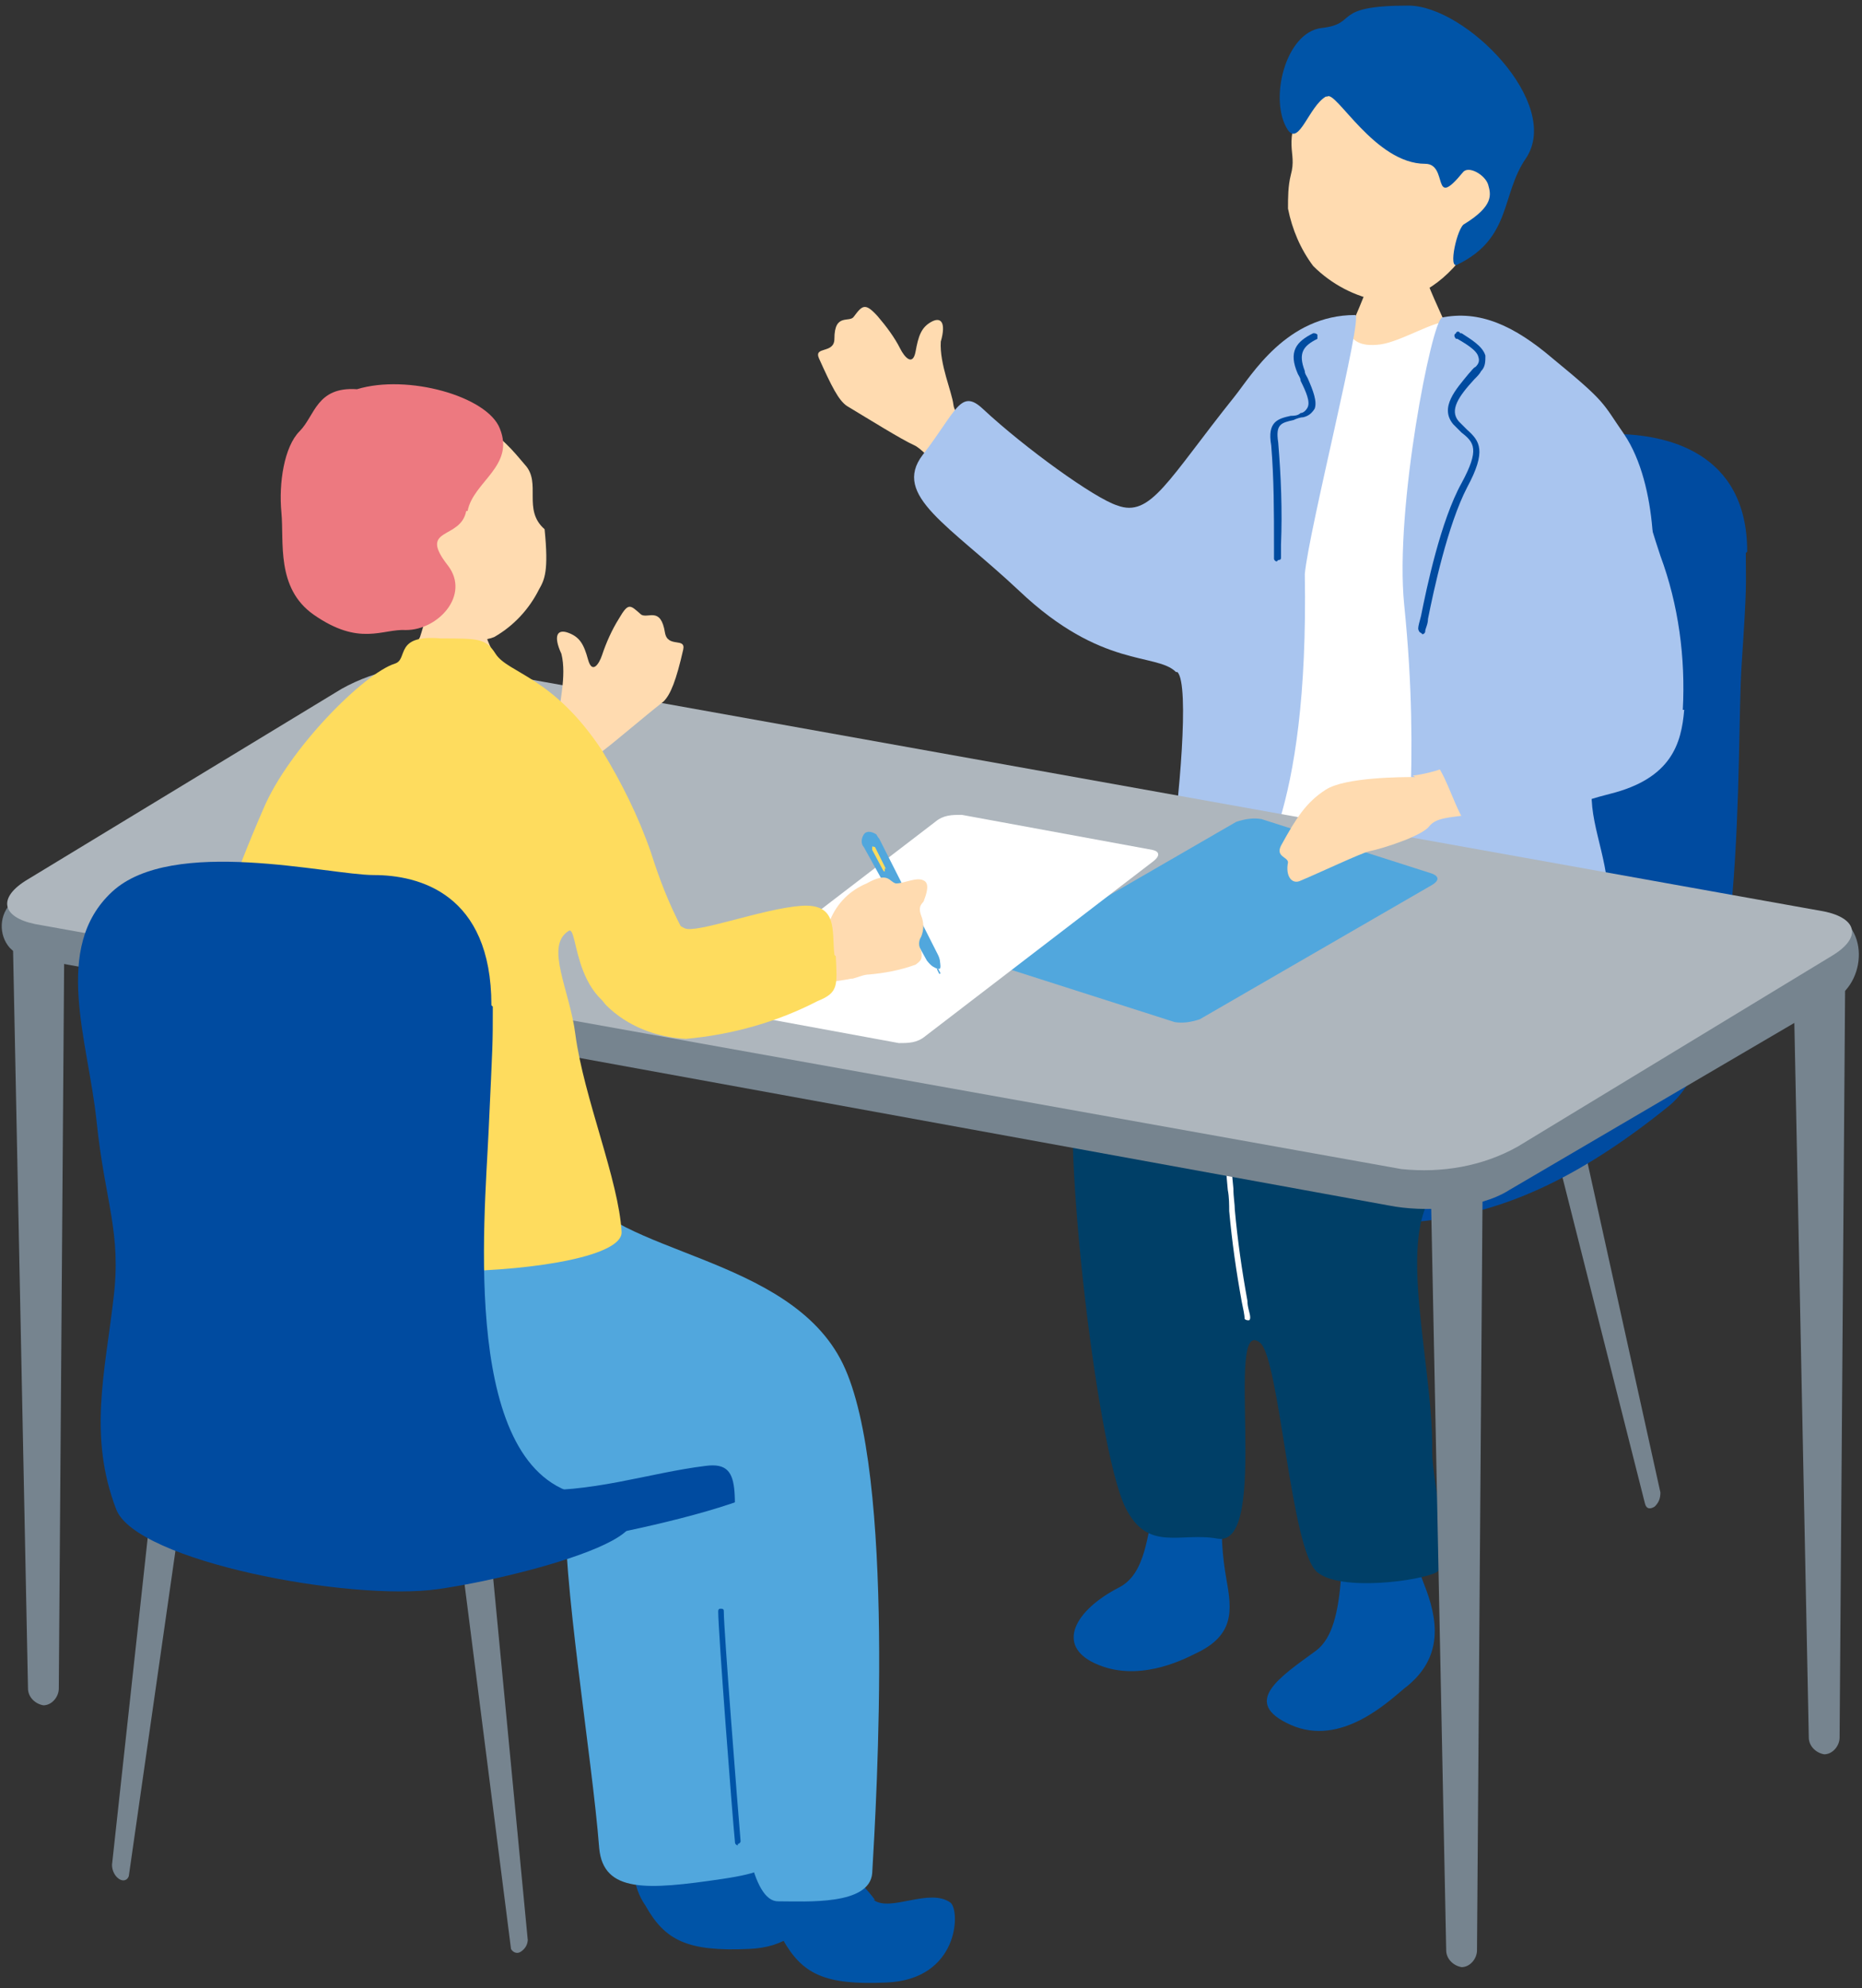 <?xml version="1.0" encoding="UTF-8"?>
<svg id="img_flow03" xmlns="http://www.w3.org/2000/svg" version="1.1" viewBox="0 0 133 142">
  <rect x="0" y="0" width="133" height="142" fill="#333333" stroke="none"/>
  <!-- Generator: Adobe Illustrator 29.8.3, SVG Export Plug-In . SVG Version: 2.1.1 Build 3)  -->
  <defs>
    <style>
      .st0 {
        fill: #ffdbb0;
      }

      .st1 {
        fill: #fedc5e;
      }

      .st2 {
        fill: #ed7980;
      }

      .st3 {
        fill: #aeb6bd;
      }

      .st4 {
        fill: #51a7dd;
      }

      .st5 {
        fill: #a9c5ef;
      }

      .st6 {
        fill: #fff;
      }

      .st7 {
        fill: #003f67;
      }

      .st8 {
        fill: #004ba0;
      }

      .st9 {
        fill: #76848f;
      }

      .st10 {
        fill: #0054a7;
      }
    </style>
  </defs>
  <g id="_グループ_3400" data-name="グループ_3400">
    <path id="_パス_6789" data-name="パス_6789" class="st0" d="M70.4,36.7c-2.2-1.8-4.2-4.5-5.1-4.9s-3.3-1.9-4.8-2.8c-.6-.4-1.1-1.4-2-3.4-.4-.9,1.1-.3,1.1-1.4,0-1.9,1.1-1.1,1.4-1.6.6-.8.8-1,1.7,0,.6.7,1.2,1.5,1.6,2.3.3.6.9,1.3,1.1.2s.4-1.7,1.1-2.1,1.1,0,.7,1.4c-.1,1.6.8,3.6.9,4.5s1.3,1.4,2.9,2.6,1.6,7-.6,5.3Z"/>
    <path id="_パス_6790" data-name="パス_6790" class="st9" d="M118.6,106.6c0,.4-.1.7-.4,1h0c-.3.2-.6.2-.7-.2l-6.6-26.1c-.3-.8,0-1.8.5-2.4h0c.5-.4,1.1,0,1.3,1l5.9,26.7Z"/>
    <path id="_パス_6791" data-name="パス_6791" class="st8" d="M124.8,39.4c0-7.2-5.9-8.4-9.5-8.4s-16.2-2.5-21.1,1.1-1.9,9.5-1.2,14.8,2,7.2,1.4,11.5c-.7,4.7-18.3,16.2-16.1,20.9.8,1.6-2.5,5.3,10.6,7.2,10.6,1.5,18.3,2.2,30.3-7.5,5.6-4.5,4.8-25.5,5.2-31.5s.3-5.5.3-8h0Z"/>
    <g id="_グループ_3397" data-name="グループ_3397">
      <path id="_パス_6792" data-name="パス_6792" class="st10" d="M82.5,107.5c-.6,2-.6,4.9-2.6,5.9-3.1,1.6-4.5,4.1-1.7,5.4,3,1.4,6.2-.2,7.2-.7,2.8-1.3,2.6-3.1,2.2-5.3-.3-1.7-.4-3.3-.3-5,0-1.9-4.4-2.5-4.8-.2Z"/>
      <path id="_パス_6793" data-name="パス_6793" class="st10" d="M94.7,107.1c.7,1.8,1.1,3.6,1.1,5.5-.2,2.5-.6,4.4-1.8,5.3-2.6,1.9-5.4,3.7-1.8,5.3s7-1.7,8.1-2.6c2.9-2.2,2.4-5,1.4-7.5-1.2-3-.6-4.5-.8-7-.2-3.7-7.6-3.3-6.2.9Z"/>
      <path id="_パス_6794" data-name="パス_6794" class="st7" d="M87.7,65.1c-3.1,5.1-7.8,6.4-10.7,11.4-1.4,2.5,1.2,26.8,3.4,31.2,1.6,3.2,3.9,1.7,6.6,2.2,3.8.6.4-16.1,3-14,1.4,1.1,2.2,14.9,4.1,16.4,1.7,1.4,7.4.6,8.5,0,1.2-.7-.3-6.4-.3-8.6.1-7-3.3-17.5,1.5-19.6,5-2.2,7.6-4.4,9.9-10.3,1.8-4.5.6-8.1-2.3-12.4-1.5-2.2-14.3-3.9-20.3-3-4.6.7-3.3,5.8-3.6,6.8Z"/>
      <path id="_パス_6795" data-name="パス_6795" class="st6" d="M89.2,94.3s0,0,0,0c-.1,0-.2,0-.3-.1,0,0,0,0,0,0,0-.3-.1-.7-.2-1.2-.4-2.2-.7-4.3-.9-6.5,0-.4,0-1-.1-1.5-.2-2.1-.4-4.7.5-6.5,1.2-2.3,4.9-3.3,6.8-3.7.1,0,.2,0,.3.1,0,0,0,0,0,0,0,.1,0,.2-.2.3-1.9.5-5.4,1.4-6.5,3.5-.9,1.7-.7,4.2-.5,6.2,0,.6.1,1.1.1,1.5.2,2.2.5,4.3.9,6.5,0,.5.2.9.2,1.2,0,0,0,.2-.1.2Z"/>
    </g>
    <path id="_パス_6796" data-name="パス_6796" class="st0" d="M101.2,17.7c-.2,0-2.4.2-2.6.2,0,.4-1,2.8-1.2,3.3-.8,2-1.7,4-2.9,5.8,2.6,2.2,9.6,3,11.3.9-.5-.2-3.8-7.3-4-8.2-.2-.7-.5-1.8-.5-2h0Z"/>
    <path id="_パス_6797" data-name="パス_6797" class="st6" d="M94.8,23.3c2.1-.9.7,1.7,3.8,1.3,1.5-.2,4-1.8,4.9-1.6,4,.8,8,4.9,8,9.2.2,0-2,4.6-.9,10.9,0,.5-.4,17.1.2,19.8s-4.4,1.8-6.1,1.7-13.8-1.7-15.6-1.8c-1.3,0-2.4-1-2.6-2.3-.5-3.3-.4-6.7.7-13.1,1.6-8.6,5-22.9,7.6-24.2h0Z"/>
    <g id="_グループ_3398" data-name="グループ_3398">
      <path id="_パス_6798" data-name="パス_6798" class="st5" d="M84,48c-1.4-1.4-5.3-.2-11.2-5.8-5-4.7-9.1-6.8-6.9-9.7,2.4-3.1,2.7-4.8,4.3-3.3,3,2.8,8,6.4,9.6,6.9,2.4.9,3.6-1.8,8.4-7.8,1.2-1.5,3.7-5.8,8.6-5.8.6,0-3.3,15.3-3.6,18.5.3,17.5-3.6,21.6-4.6,23.8-1.6,2.2-4.2,5.1-5.6,5-.7,0-.4-1.6.6-8.4.6-4,1.4-12.5.5-13.4Z"/>
      <path id="_パス_6799" data-name="パス_6799" class="st5" d="M102.9,22.7c2.8-.6,5.3.6,8,2.9,3.9,3.2,3.5,3.1,5.1,5.4,2.5,3.7,2.3,10.3,1.8,12-1.3,4.3-3,10-3.7,11.6-1.1,2.8.3,5.2.7,8.4.4,3.3.9,6.7.6,9-.4,2.8-14.8,2-14.9-3.8-.3-7.1,1-13.2-.2-25-.7-6.9,2-20.4,2.7-20.5Z"/>
      <path id="_パス_6800" data-name="パス_6800" class="st8" d="M101.5,45.2s0,0,0,0c-.1,0-.2-.2-.2-.3,0,0,0,0,0,0,0-.2.1-.5.2-.9.4-2,1.4-6.8,2.9-9.5,1.3-2.4.9-2.9,0-3.6-.2-.2-.4-.4-.6-.6-1-1.2.2-2.5,1.1-3.6.2-.2.3-.4.5-.5.2-.2.3-.4.2-.7-.1-.5-1-1-1.5-1.3h-.1c-.1-.1-.2-.3,0-.4,0-.1.2-.2.3,0h.1c.6.4,1.5.9,1.7,1.6,0,.4,0,.8-.3,1.1-.1.2-.3.4-.5.6-1.1,1.2-1.8,2.2-1.1,3,.2.2.4.4.6.6.9.8,1.4,1.5,0,4.1-1.4,2.7-2.4,7.4-2.8,9.4,0,.4-.2.7-.2.9,0,.1-.1.2-.2.2Z"/>
      <path id="_パス_6801" data-name="パス_6801" class="st8" d="M91.2,40.1c-.1,0-.2-.1-.2-.2h0c0-.2,0-.5,0-.9,0-2.4,0-4.8-.2-7.2-.3-1.7.5-1.9,1.4-2.1.2,0,.5,0,.7-.2.2,0,.4-.2.5-.4.2-.4-.1-1.1-.5-1.9,0-.2-.1-.3-.2-.5-.7-1.6-.1-2.3,1.1-2.9.1,0,.2,0,.3.1,0,0,0,.2,0,.3-1,.5-1.4,1-.9,2.3,0,.2.1.3.2.5.4.9.7,1.7.5,2.2-.2.3-.4.5-.8.6-.2,0-.5.1-.7.2-.9.2-1.3.3-1.1,1.6.2,2.4.3,4.9.2,7.3,0,.4,0,.7,0,.9,0,.1,0,.2-.2.2,0,0,0,0,0,0Z"/>
    </g>
    <g id="_グループ_3399" data-name="グループ_3399">
      <path id="_パス_6802" data-name="パス_6802" class="st0" d="M104.5,18.3c-1.8,2.4-4.1,3.4-5.9,3.2-1.8-.3-3.5-1.2-4.8-2.5-.9-1.2-1.5-2.6-1.8-4.1,0-.8,0-1.6.2-2.4.5-1.8-.7-2,1-5.6.5-1.1,1.2-3.5,6.1-3.1,4.3.3,12.7,7.1,5.1,14.4Z"/>
      <path id="_パス_6803" data-name="パス_6803" class="st10" d="M94.7,6.9c-1.2.7-1.9,3.5-2.7,2.4-1.4-2.1-.2-7,2.4-7.3,2.7-.3.6-1.6,6.2-1.6,4.1,0,11,7,8.4,10.9-1.8,2.6-1,5.7-4.9,7.6-.7.4,0-2.7.5-2.9,2.1-1.3,1.9-2.1,1.7-2.8s-1.4-1.4-1.8-.9c-2.3,2.8-1-.6-2.7-.6-3.6,0-6.4-5.3-7-4.8h0Z"/>
    </g>
  </g>
  <g id="_グループ_3402" data-name="グループ_3402">
    <path id="_パス_6804" data-name="パス_6804" class="st9" d="M103.3,139.3c0,.6.5,1.1,1.1,1.2h0c.6,0,1.1-.6,1.1-1.2l.4-54.4c0-1.9-.8-3.5-1.9-3.5h0c-1.1,0-1.9,1.6-1.8,3.5l1.1,54.4Z"/>
    <path id="_パス_6805" data-name="パス_6805" class="st9" d="M129.2,124.1c0,.6.5,1.1,1.1,1.2h0c.6,0,1.1-.6,1.1-1.2l.4-54.4c0-1.9-.8-3.5-1.9-3.5h0c-1.1,0-1.9,1.6-1.8,3.5l1.1,54.4Z"/>
    <path id="_パス_6806" data-name="パス_6806" class="st9" d="M2,120.6c0,.6.5,1.1,1.1,1.2h0c.6,0,1.1-.6,1.1-1.2l.4-54.4c0-1.9-.8-3.5-1.9-3.5h0c-1.1,0-1.9,1.6-1.8,3.5l1.1,54.4Z"/>
    <g id="_グループ_3401" data-name="グループ_3401">
      <path id="_パス_6807" data-name="パス_6807" class="st9" d="M.9,64.4c-1,.9-1,2.4-.2,3.3.4.4.9.7,1.4.7l97.1,17.7c2.5.5,6.4.3,8.6-1.1l23.2-13.6c2.5-1.4,2.5-5.9-.9-6.3l-97.1-16.8c-2.9-.4-5.9.2-8.5,1.7L.9,64.4Z"/>
      <path id="_パス_6808" data-name="パス_6808" class="st3" d="M2,62.8c-2.2,1.3-1.9,2.7.5,3.2l97.6,17.5c2.9.3,5.8-.2,8.3-1.6l22.4-13.6c2.2-1.3,1.9-2.7-.5-3.2l-97.6-17.5c-2.9-.3-5.8.2-8.3,1.6L2,62.8Z"/>
    </g>
  </g>
  <path id="_パス_6809" data-name="パス_6809" class="st4" d="M83.9,73c.6.1,1.2,0,1.8-.2l16.6-9.6c.5-.3.5-.6,0-.8l-12.2-3.9c-.6-.1-1.2,0-1.8.2l-16.6,9.6c-.5.3-.5.6,0,.8l12.2,3.9Z"/>
  <g id="_グループ_3403" data-name="グループ_3403">
    <path id="_パス_6810" data-name="パス_6810" class="st0" d="M101.1,55.5c-.9,0-5,0-6.4.9s-2.1,2-3.2,4c-.4.8.5.8.5,1.2-.2,1,.3,1.6.9,1.3,1.2-.5,4.4-2,4.9-2.1,1-.2,3.8-1.1,4.3-1.8.5-.6,1.4-.6,2.8-.8,3.6-1,1.5-3.9-1.6-3.4-.8.3-1.6.5-2.4.6Z"/>
    <path id="_パス_6811" data-name="パス_6811" class="st5" d="M120.2,50.7c.2-3.7-.3-7.5-1.6-11-1.9-5.7-2.5-9.8-4.9-11.5-4.3-3-6.5,10.6-4.8,12.9.9,1.2,4,6.8,1.4,8.3-3.3,1.9-8.4,3.9-7.7,5.2.8,1,1.4,3.4,2.3,4.5.9,1,6.1-1.4,10.1-2.4,4.4-1.1,5.1-3.6,5.3-6Z"/>
  </g>
  <path id="_パス_6812" data-name="パス_6812" class="st6" d="M64.2,74.5c.7,0,1.3,0,1.9-.5l16.3-12.5c.5-.4.4-.7-.1-.8l-13.6-2.5c-.7,0-1.3,0-1.9.5l-16.3,12.5c-.5.4-.4.7.1.8l13.6,2.5Z"/>
  <g id="_グループ_3410" data-name="グループ_3410">
    <path id="_パス_6813" data-name="パス_6813" class="st9" d="M37.7,138.5c0,.4-.2.7-.5.9h0c-.3.2-.6,0-.7-.2l-3.4-26.7c-.2-.9.2-1.8.8-2.3h0c.6-.3,1.1.2,1.2,1.2l2.6,27.2Z"/>
    <path id="_パス_6814" data-name="パス_6814" class="st9" d="M8,133.2c0,.4.2.8.5,1h0c.3.2.6.1.7-.2l4-27.9c.2-.9-.1-1.8-.8-2.5h0c-.6-.4-1.2.2-1.3,1.2l-3.1,28.4Z"/>
    <g id="_グループ_3404" data-name="グループ_3404">
      <path id="_パス_6815" data-name="パス_6815" class="st10" d="M52.7,133c1.2.9,3.9-.6,5.4.5.7.6.6,5.5-4.6,5.7-4.4.2-6-.6-7.4-3.1-.9-1.3-1.1-3-.4-4.4,1.9-2.7,5-1.6,7.1,1.3Z"/>
      <path id="_パス_6816" data-name="パス_6816" class="st4" d="M51.4,101.9c2,1.7,3,18,3.5,24.3s2.1,7.2-3.3,8-8.5,1-8.8-2.2c-.5-6.5-2.7-19.5-2.4-24.9s6.8-8.7,11-5.2Z"/>
    </g>
    <path id="_パス_6817" data-name="パス_6817" class="st8" d="M34.3,111.2c6.8-1,23.8-3.9,23-7.4s-12.5-9.6-22.4-8.3c-7.5,1-21.6,2.6-24.6,6.8s10.4,11,24,8.9Z"/>
    <path id="_パス_6818" data-name="パス_6818" class="st0" d="M34,42.6c-.2,0-3.1.2-3.3.2-.2.9-.4,1.8-.7,2.7-.3.6-2.2,3.8-2.5,4,3.1,2.7,7.5,2.3,9.6-.1-.6-.3-2.3-3.3-2.5-4.4-.2-.8-.5-2.1-.5-2.4h0Z"/>
    <g id="_グループ_3405" data-name="グループ_3405">
      <path id="_パス_6819" data-name="パス_6819" class="st0" d="M27.3,41c-1.8-3.7-2.5-8.8,2.1-10.7s7.2,1.9,8.1,2.9c1.2,1.3-.2,3.2,1.4,4.6.3,3,0,3.6-.4,4.3-.7,1.4-1.8,2.6-3.2,3.4-1.2.5-3.1,0-4.3-.4-.9-.4-1.7-1-2.5-1.7-.4,0-.9,0-1.2-.3-.4-.3-.7-.8-.8-1.3,0-.3.2-.6.5-.6,0,0,.1,0,.2,0Z"/>
      <path id="_パス_6820" data-name="パス_6820" class="st2" d="M33.4,36.5c.4-2.1,3.4-3.2,2.3-5.9-.9-2.3-6.6-3.9-10.2-2.8-2.9-.2-3,1.9-4.1,3s-1.5,3.7-1.3,5.8-.4,5.4,2.3,7.3c3.3,2.3,4.9,1,6.6,1.1,2.3,0,4.6-2.5,3-4.6-2.2-2.8.9-1.8,1.3-3.9ZM22.2,38.9h-.2c0,0,.1,0,.2,0h0Z"/>
    </g>
    <g id="_グループ_3407" data-name="グループ_3407">
      <path id="_パス_6821" data-name="パス_6821" class="st10" d="M62.4,135.7c1.2.9,4-.9,5.5.2.7.6.6,5.5-4.6,5.7-4.4.2-6-.6-7.4-3.1-.9-1.3-1.1-3-.4-4.4,1.9-2.7,4.9-1.2,7,1.6Z"/>
      <g id="_グループ_3406" data-name="グループ_3406">
        <path id="_パス_6822" data-name="パス_6822" class="st4" d="M18.4,83.2c-.7.8-4.3,10.4-1.1,16.1,4.1,7.3,13.9,6.8,20.2,7.1,4.7.3,8.8-1.2,12.9-1.7,3-.4,1.8,2.5,2.1,8.4,0,1.3-.7,22.8,3.1,22.7,2,0,6.5.3,6.7-2,.3-5.1,1.7-28.6-2.1-36.4-3.8-7.8-16.5-7.8-19-12.7-1.6-3.2-22.8-1.6-22.8-1.6h0Z"/>
        <path id="_パス_6823" data-name="パス_6823" class="st10" d="M52.7,131.7h0c.1,0,.2-.1.2-.2-.2-2.3-1.2-15.1-1.2-16.4,0-.1,0-.2-.2-.2-.1,0-.2,0-.2.2h0c0,1.4,1,14.5,1.2,16.5,0,.1.1.2.2.2Z"/>
      </g>
    </g>
    <path id="_パス_6824" data-name="パス_6824" class="st0" d="M38.8,59.3c1.9-2.1,3.5-5.1,4.3-5.7s2.9-2.4,4.3-3.5c.5-.5.9-1.5,1.4-3.7.2-.9-1.1-.1-1.3-1.2-.3-1.9-1.2-1-1.7-1.3-.8-.7-.9-.9-1.6.3-.5.8-.9,1.7-1.2,2.6-.2.6-.7,1.4-1,.3s-.6-1.6-1.4-1.9-1.1.2-.5,1.5c.4,1.6-.2,3.7-.2,4.6s-1.1,1.6-2.4,3-.4,7.2,1.5,5.1Z"/>
    <path id="_パス_6825" data-name="パス_6825" class="st1" d="M48.7,66.3c-.9-1.7-1.6-3.5-2.2-5.4-.9-2.6-2.1-5-3.5-7.3-3.5-5.3-6.7-5.5-7.6-6.9-.7-1.1-1.2-1.1-3.9-1.1-3.4-.3-2.3,1.5-3.3,1.8-2.2.7-7.6,6.1-9.4,10.4-4.3,9.9-4.6,14-2.7,14.8,1.6.7,2.7-.1,2.3,2.9s-2,11.3-1.3,12.2c3.8,4.6,27.4,3.6,27.3.3-.2-3.7-2.7-9.6-3.3-14.1-.4-3.2-2.2-6.3-.5-7.4.8-.6.1,6.3,5.9,6.1,2.2,0,3.8-5.1,2.3-6.2h0Z"/>
    <path id="_パス_6826" data-name="パス_6826" class="st8" d="M35.1,71.8c0-8-5.2-9.3-8.4-9.3s-14.4-2.8-18.7,1.2-1.7,10.6-1.1,16.4,1.8,7.9,1.2,12.7c-.6,5.2-1.8,9.8.2,15,1.4,3.7,16.7,6.6,23,5.7s20.5-4.7,10.3-6.7c-8.7-1.7-7-19.5-6.7-26s.3-6.1.3-8.9h0Z"/>
    <g id="_グループ_3409" data-name="グループ_3409">
      <g id="_グループ_3408" data-name="グループ_3408">
        <rect id="_長方形_2794" data-name="長方形_2794" class="st4" x="67" y="69.1" width=".1" height=".4" transform="translate(-24.1 37.9) rotate(-26.9)"/>
        <path id="_パス_6827" data-name="パス_6827" class="st4" d="M67.1,68.6c.1.3.1.6,0,.6s-.4,0-.5-.4-.1-.6,0-.6.4,0,.5.4Z"/>
        <path id="_パス_6828" data-name="パス_6828" class="st4" d="M67,68.2c.2.4.2.8,0,.9s-.5-.1-.8-.5l-4.5-8.1c-.2-.2-.2-.6,0-.9s.6-.2.9,0c0,0,.1.2.2.3l4.2,8.3Z"/>
        <path id="_パス_6829" data-name="パス_6829" class="st1" d="M63.2,62c0,0,0,.1,0,.2s-.1,0-.1,0l-.8-1.5s0-.1,0-.2.1,0,.2,0c0,0,0,0,0,0l.8,1.6Z"/>
      </g>
      <path id="_パス_6830" data-name="パス_6830" class="st0" d="M60.8,69.9c-1,.2-2,.3-3,.3-.7-.7-1.5-2.8-1.2-3.1.4-.4,2.6-1.1,2.7-1.4.5-1.2,1.4-2.1,2.6-2.6,1.6-.9,1.6-.1,2.1,0,.6,0,1.5-.5,2-.2.4.2.2.9,0,1.4,0,.2-.5.3-.2,1.1.2.5.2,1,0,1.5-.2.3-.2.7,0,1,.1.6,0,.7-.4,1-1.1.4-2.2.6-3.3.7-.4,0-.8.2-1.2.3h0Z"/>
      <path id="_パス_6831" data-name="パス_6831" class="st1" d="M59.6,68.2c-.2-1.7.3-3.7-2.4-3.5s-7.5,2-8.3,1.6c-2.6-1.3-3.4-3.8-4.2-3.3-1.4,1-2.4,2.4-2.7,4.1,0,.6,0,3.3,1.3,4.7,1.5,1.5,3.6,2.3,5.7,2.4,3.3-.3,6.5-1.2,9.4-2.7,1.5-.6,1.4-1.1,1.3-3.2Z"/>
    </g>
  </g>
</svg>